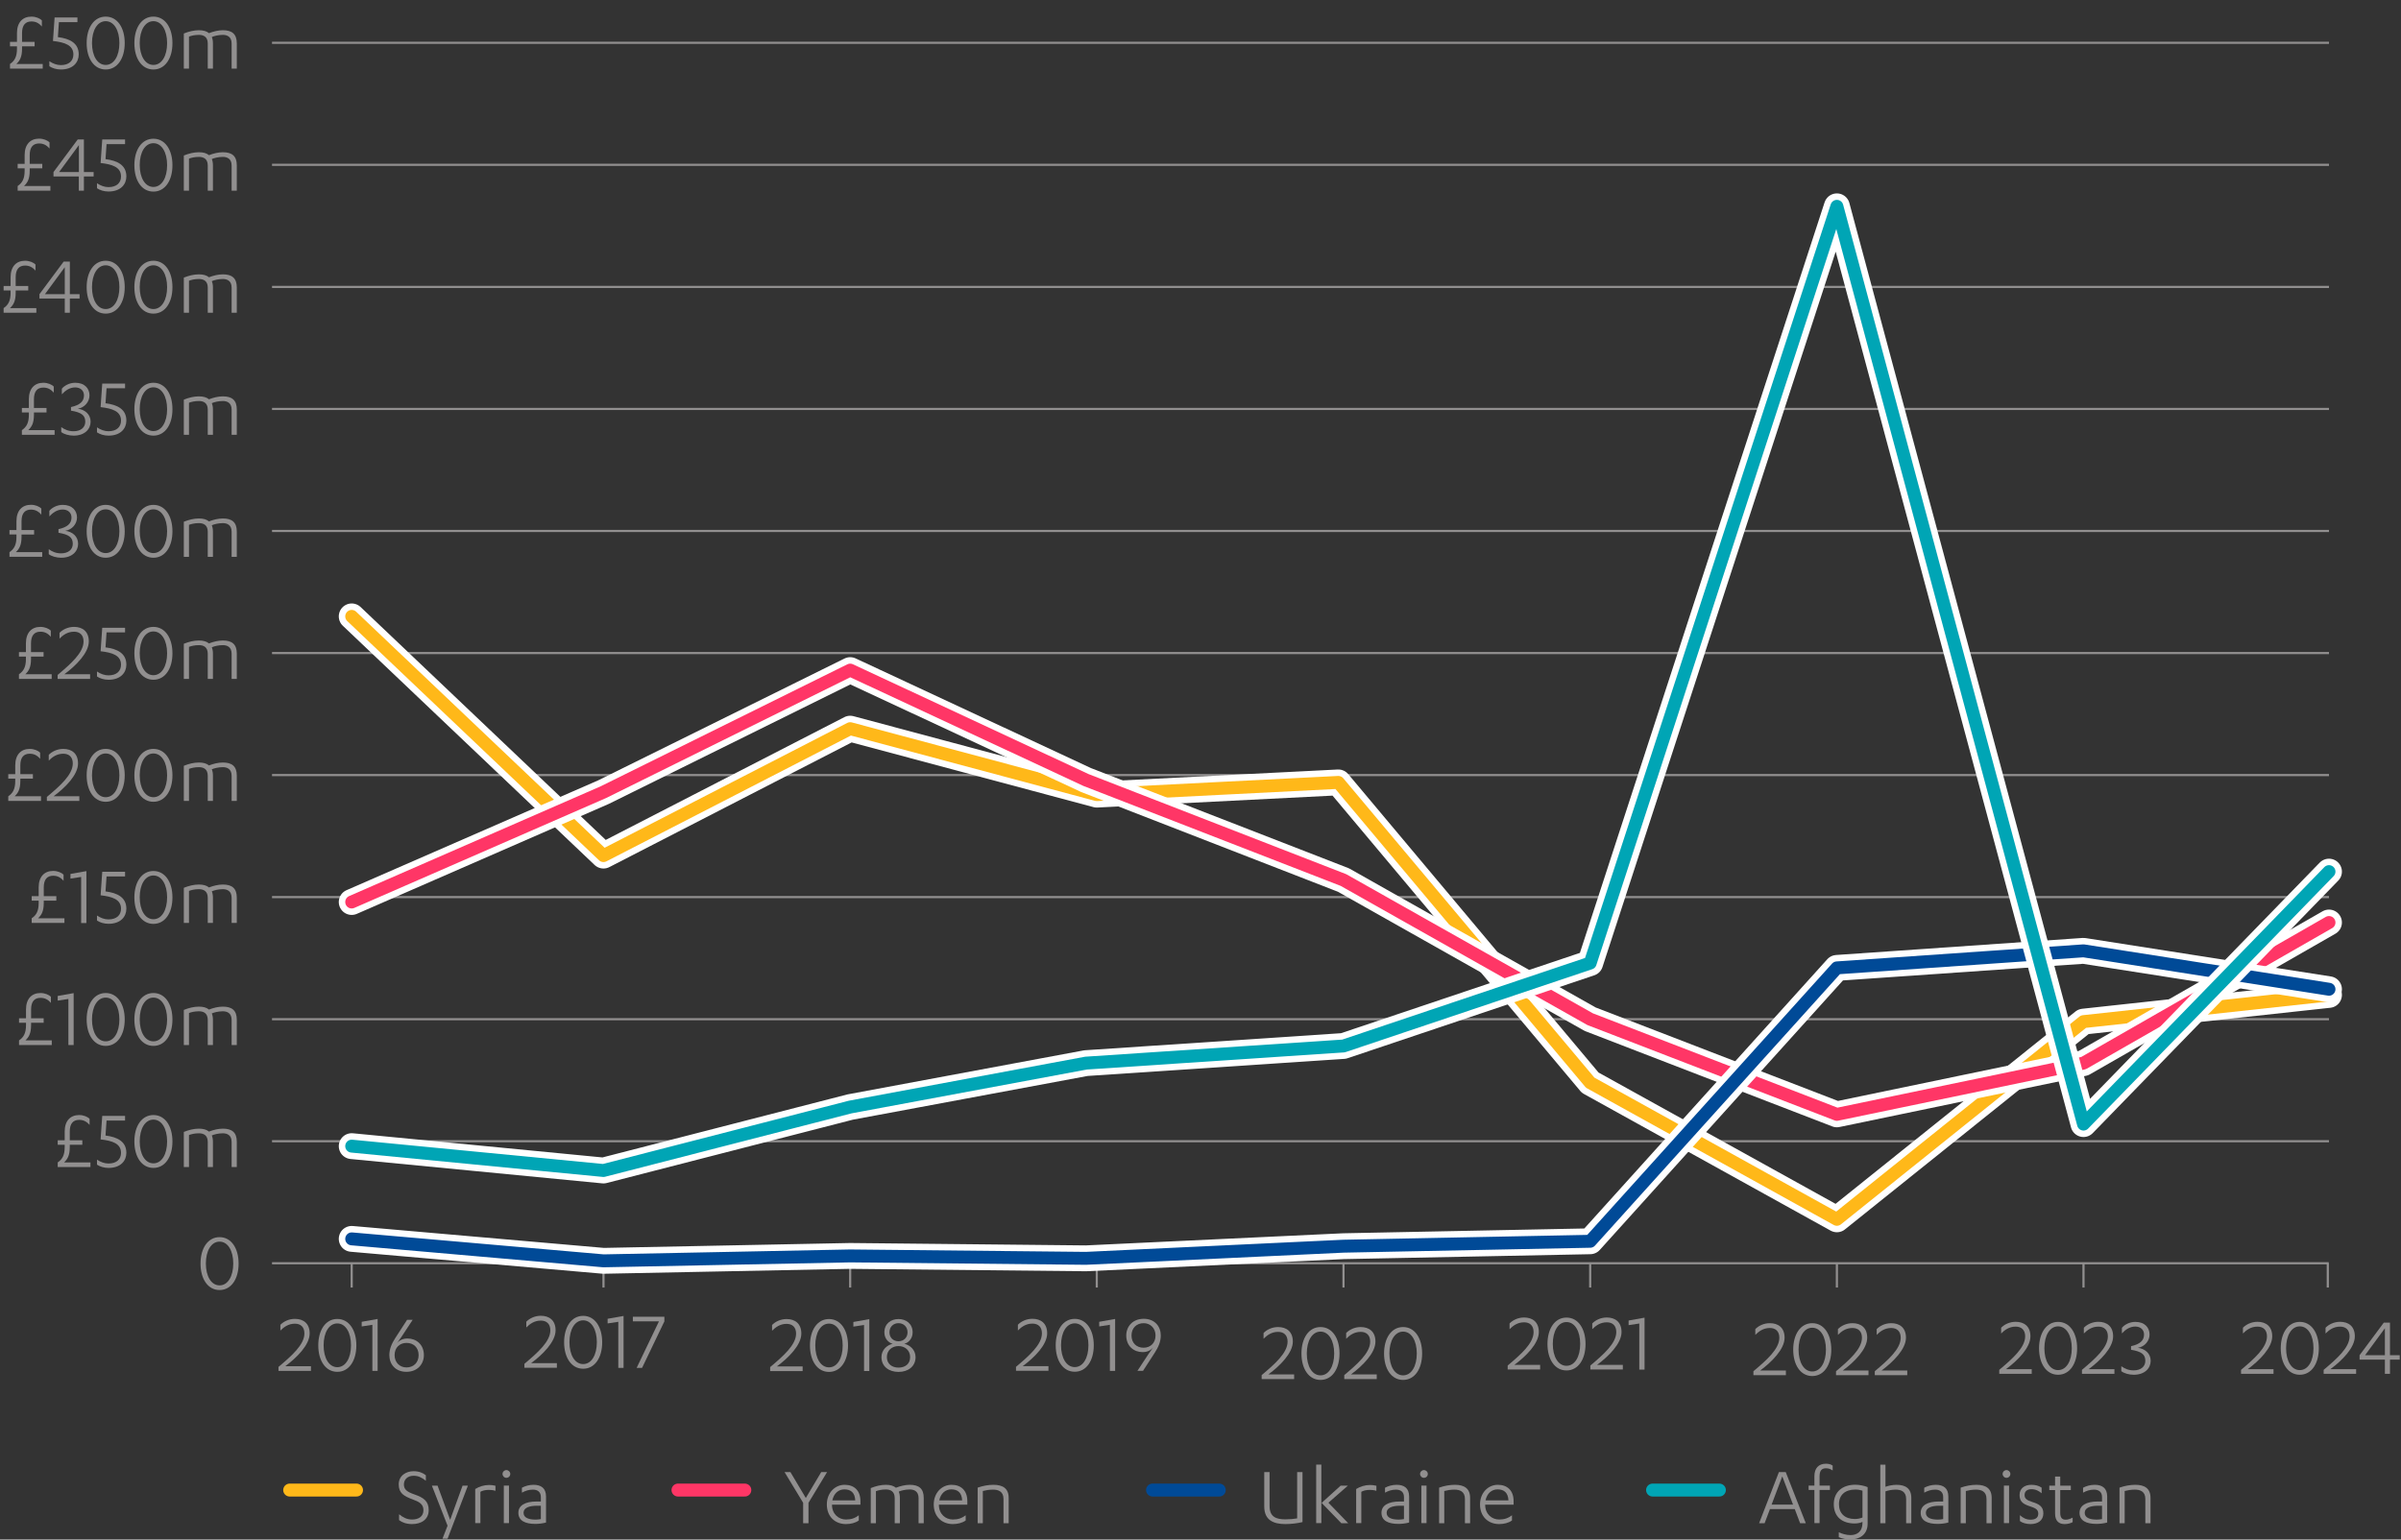 <?xml version="1.0" encoding="UTF-8"?> <svg xmlns="http://www.w3.org/2000/svg" id="Layer_1" data-name="Layer 1" viewBox="0 0 278.74 178.79"><rect x="0" y="0" width="278.74" height="178.79" fill="#333333" stroke="none"/><defs><style> .cls-1 { stroke: #00a5b5; } .cls-1, .cls-2, .cls-3, .cls-4, .cls-5, .cls-6 { fill: none; } .cls-1, .cls-2, .cls-3, .cls-5, .cls-6 { stroke-linecap: round; stroke-linejoin: round; } .cls-1, .cls-2, .cls-3, .cls-6 { stroke-width: 1.5px; } .cls-2 { stroke: #004a97; } .cls-3 { stroke: #ff3666; } .cls-7 { fill: #918f8f; } .cls-4 { stroke: #918f8f; stroke-miterlimit: 10; stroke-width: .25px; } .cls-5 { stroke: #fff; stroke-width: 3px; } .cls-6 { stroke: #ffb819; } </style></defs><path class="cls-7" d="M25.49,143.67c1.36,0,2.21,1.29,2.21,3.07s-.85,3.07-2.21,3.07-2.21-1.29-2.21-3.07.85-3.07,2.21-3.07ZM25.49,149.27c.96,0,1.59-1.05,1.59-2.54s-.63-2.54-1.59-2.54-1.59,1.05-1.59,2.54.63,2.54,1.59,2.54Z"></path><g><path class="cls-7" d="M6.7,132.94v-.52h.81v-1.02c0-1.24.66-1.91,1.68-1.91.51,0,.98.2,1.21.44v.71c-.36-.42-.74-.59-1.21-.59-.69,0-1.09.42-1.09,1.35v1.02h1.46v.52h-1.46v.28c0,.99-.28,1.41-.66,1.77h3.06v.54h-3.8v-.54c.55-.37.81-.86.81-1.78v-.27h-.81Z"></path><path class="cls-7" d="M12.25,131.87c1.36.17,2.42.68,2.42,2.01,0,.91-.65,1.75-2.07,1.75-.52,0-1-.15-1.34-.38v-.58c.42.28.87.45,1.33.45.96,0,1.46-.51,1.46-1.24,0-1.08-1.02-1.41-2.37-1.56l.19-2.73h2.65v.54h-2.15l-.12,1.74Z"></path><path class="cls-7" d="M17.81,129.49c1.36,0,2.21,1.29,2.21,3.07s-.85,3.07-2.21,3.07-2.21-1.29-2.21-3.07.85-3.07,2.21-3.07ZM17.81,135.1c.96,0,1.59-1.05,1.59-2.54s-.63-2.54-1.59-2.54-1.59,1.05-1.59,2.54.63,2.54,1.59,2.54Z"></path><path class="cls-7" d="M26.89,132.61c0-.81-.55-1-1.02-1-.52,0-1.02.13-1.28.25.08.19.13.43.13.72v2.95h-.6v-2.92c0-.81-.53-1-1.03-1s-.88.1-1.15.2v3.72h-.6v-4.08c.57-.23,1.17-.38,1.75-.38.51,0,.9.11,1.17.34.52-.2,1.08-.34,1.61-.34,1.05,0,1.62.43,1.62,1.52v2.94h-.6v-2.92Z"></path></g><g><path class="cls-7" d="M2.21,118.77v-.52h.81v-1.02c0-1.24.66-1.91,1.68-1.91.51,0,.98.2,1.21.44v.71c-.36-.42-.74-.59-1.21-.59-.69,0-1.09.42-1.09,1.35v1.02h1.46v.52h-1.46v.28c0,.99-.28,1.41-.66,1.77h3.06v.54h-3.8v-.54c.55-.37.81-.86.81-1.78v-.27h-.81Z"></path><path class="cls-7" d="M6.7,115.66l1.85-.33v6.03h-.61v-5.35l-1.24.19v-.54Z"></path><path class="cls-7" d="M12.27,115.32c1.36,0,2.21,1.29,2.21,3.07s-.85,3.07-2.21,3.07-2.21-1.29-2.21-3.07.85-3.07,2.21-3.07ZM12.27,120.93c.96,0,1.59-1.05,1.59-2.54s-.63-2.54-1.59-2.54-1.59,1.05-1.59,2.54.63,2.54,1.59,2.54Z"></path><path class="cls-7" d="M17.81,115.32c1.36,0,2.21,1.29,2.21,3.07s-.85,3.07-2.21,3.07-2.21-1.29-2.21-3.07.85-3.07,2.21-3.07ZM17.81,120.93c.96,0,1.59-1.05,1.59-2.54s-.63-2.54-1.59-2.54-1.59,1.05-1.59,2.54.63,2.54,1.59,2.54Z"></path><path class="cls-7" d="M26.89,118.44c0-.81-.55-1-1.02-1-.52,0-1.02.13-1.28.25.08.19.13.43.13.72v2.95h-.6v-2.92c0-.81-.53-1-1.03-1s-.88.1-1.15.2v3.72h-.6v-4.08c.57-.23,1.17-.38,1.75-.38.51,0,.9.11,1.17.34.52-.2,1.08-.34,1.61-.34,1.05,0,1.62.43,1.62,1.52v2.94h-.6v-2.92Z"></path></g><g><path class="cls-7" d="M3.68,104.59v-.52h.81v-1.02c0-1.24.66-1.91,1.68-1.91.51,0,.98.2,1.21.44v.71c-.36-.42-.74-.59-1.21-.59-.69,0-1.09.42-1.09,1.35v1.02h1.46v.52h-1.46v.28c0,.99-.28,1.41-.66,1.77h3.06v.54h-3.8v-.54c.55-.37.81-.86.81-1.78v-.27h-.81Z"></path><path class="cls-7" d="M8.18,101.49l1.85-.33v6.03h-.61v-5.35l-1.24.19v-.54Z"></path><path class="cls-7" d="M12.25,103.52c1.36.17,2.42.68,2.42,2.01,0,.91-.65,1.75-2.07,1.75-.52,0-1-.15-1.34-.38v-.58c.42.28.87.45,1.33.45.96,0,1.46-.51,1.46-1.24,0-1.08-1.02-1.41-2.37-1.56l.19-2.73h2.65v.54h-2.15l-.12,1.74Z"></path><path class="cls-7" d="M17.81,101.15c1.36,0,2.21,1.29,2.21,3.07s-.85,3.07-2.21,3.07-2.21-1.29-2.21-3.07.85-3.07,2.21-3.07ZM17.81,106.75c.96,0,1.59-1.05,1.59-2.54s-.63-2.54-1.59-2.54-1.59,1.05-1.59,2.54.63,2.54,1.59,2.54Z"></path><path class="cls-7" d="M26.89,104.26c0-.81-.55-1-1.02-1-.52,0-1.02.13-1.28.25.08.19.13.43.13.72v2.95h-.6v-2.92c0-.81-.53-1-1.03-1s-.88.1-1.15.2v3.72h-.6v-4.08c.57-.23,1.17-.38,1.75-.38.51,0,.9.11,1.17.34.52-.2,1.08-.34,1.61-.34,1.05,0,1.62.43,1.62,1.52v2.94h-.6v-2.92Z"></path></g><g><path class="cls-7" d="M.96,90.42v-.52h.81v-1.02c0-1.24.66-1.91,1.68-1.91.51,0,.98.2,1.21.44v.71c-.36-.42-.74-.59-1.21-.59-.69,0-1.09.42-1.09,1.35v1.02h1.46v.52h-1.46v.28c0,.99-.28,1.41-.66,1.77h3.06v.54H.96v-.54c.55-.37.81-.86.81-1.78v-.27h-.81Z"></path><path class="cls-7" d="M9.21,92.47v.54h-3.77v-.46c1.53-1.29,3.01-2.58,3.01-3.89,0-.77-.46-1.13-1.1-1.13-.77,0-1.29.4-1.69.8v-.67c.36-.37.96-.69,1.69-.69.97,0,1.71.52,1.71,1.69,0,1.32-1.47,2.8-2.84,3.81h2.99Z"></path><path class="cls-7" d="M12.27,86.97c1.36,0,2.21,1.29,2.21,3.07s-.85,3.07-2.21,3.07-2.21-1.29-2.21-3.07.85-3.07,2.21-3.07ZM12.27,92.58c.96,0,1.59-1.05,1.59-2.54s-.63-2.54-1.59-2.54-1.59,1.05-1.59,2.54.63,2.54,1.59,2.54Z"></path><path class="cls-7" d="M17.81,86.97c1.36,0,2.21,1.29,2.21,3.07s-.85,3.07-2.21,3.07-2.21-1.29-2.21-3.07.85-3.07,2.21-3.07ZM17.81,92.58c.96,0,1.59-1.05,1.59-2.54s-.63-2.54-1.59-2.54-1.59,1.05-1.59,2.54.63,2.54,1.59,2.54Z"></path><path class="cls-7" d="M26.89,90.09c0-.81-.55-1-1.02-1-.52,0-1.02.13-1.28.25.08.19.13.43.13.72v2.95h-.6v-2.92c0-.81-.53-1-1.03-1s-.88.1-1.15.2v3.72h-.6v-4.08c.57-.23,1.17-.38,1.75-.38.51,0,.9.11,1.17.34.52-.2,1.08-.34,1.61-.34,1.05,0,1.62.43,1.62,1.52v2.94h-.6v-2.92Z"></path></g><g><path class="cls-7" d="M2.2,76.25v-.52h.81v-1.02c0-1.24.66-1.91,1.68-1.91.51,0,.98.2,1.21.44v.71c-.36-.42-.74-.59-1.21-.59-.69,0-1.09.42-1.09,1.35v1.02h1.46v.52h-1.46v.28c0,.99-.28,1.41-.66,1.77h3.06v.54h-3.8v-.54c.55-.37.81-.86.81-1.78v-.27h-.81Z"></path><path class="cls-7" d="M10.46,78.3v.54h-3.77v-.46c1.53-1.29,3.01-2.58,3.01-3.89,0-.77-.46-1.13-1.1-1.13-.77,0-1.29.4-1.69.8v-.67c.36-.37.96-.69,1.69-.69.97,0,1.71.52,1.71,1.69,0,1.32-1.47,2.8-2.84,3.81h2.99Z"></path><path class="cls-7" d="M12.25,75.18c1.36.17,2.42.68,2.42,2.01,0,.91-.65,1.75-2.07,1.75-.52,0-1-.15-1.34-.38v-.58c.42.28.87.45,1.33.45.96,0,1.46-.51,1.46-1.24,0-1.08-1.02-1.41-2.37-1.56l.19-2.73h2.65v.54h-2.15l-.12,1.74Z"></path><path class="cls-7" d="M17.81,72.8c1.36,0,2.21,1.29,2.21,3.07s-.85,3.07-2.21,3.07-2.21-1.29-2.21-3.07.85-3.07,2.21-3.07ZM17.81,78.41c.96,0,1.59-1.05,1.59-2.54s-.63-2.54-1.59-2.54-1.59,1.05-1.59,2.54.63,2.54,1.59,2.54Z"></path><path class="cls-7" d="M26.89,75.92c0-.81-.55-1-1.02-1-.52,0-1.02.13-1.28.25.08.19.13.43.13.72v2.95h-.6v-2.92c0-.81-.53-1-1.03-1s-.88.1-1.15.2v3.72h-.6v-4.08c.57-.23,1.17-.38,1.75-.38.51,0,.9.11,1.17.34.52-.2,1.08-.34,1.61-.34,1.05,0,1.62.43,1.62,1.52v2.94h-.6v-2.92Z"></path></g><g><path class="cls-7" d="M1.1,62.07v-.52h.81v-1.02c0-1.24.66-1.91,1.68-1.91.51,0,.98.2,1.21.44v.71c-.36-.42-.74-.59-1.21-.59-.69,0-1.09.42-1.09,1.35v1.02h1.46v.52h-1.46v.28c0,.99-.28,1.41-.66,1.77h3.06v.54H1.1v-.54c.55-.37.81-.86.81-1.78v-.27h-.81Z"></path><path class="cls-7" d="M5.73,59.32c.28-.35.88-.69,1.55-.69,1.12,0,1.66.68,1.66,1.47,0,.73-.57,1.43-1.36,1.54.82.1,1.49.65,1.49,1.51s-.68,1.62-1.97,1.62c-.54,0-1.15-.17-1.44-.42v-.57c.42.29.83.48,1.44.48.81,0,1.35-.43,1.35-1.11,0-.75-.46-1.08-1.66-1.28v-.42c1.02-.22,1.51-.65,1.51-1.35,0-.59-.45-.93-1.02-.93-.67,0-1.18.4-1.55.8v-.65Z"></path><path class="cls-7" d="M12.27,58.63c1.36,0,2.21,1.29,2.21,3.07s-.85,3.07-2.21,3.07-2.21-1.29-2.21-3.07.85-3.07,2.21-3.07ZM12.27,64.23c.96,0,1.59-1.05,1.59-2.54s-.63-2.54-1.59-2.54-1.59,1.05-1.59,2.54.63,2.54,1.59,2.54Z"></path><path class="cls-7" d="M17.81,58.63c1.36,0,2.21,1.29,2.21,3.07s-.85,3.07-2.21,3.07-2.21-1.29-2.21-3.07.85-3.07,2.21-3.07ZM17.81,64.23c.96,0,1.59-1.05,1.59-2.54s-.63-2.54-1.59-2.54-1.59,1.05-1.59,2.54.63,2.54,1.59,2.54Z"></path><path class="cls-7" d="M26.89,61.75c0-.81-.55-1-1.02-1-.52,0-1.02.13-1.28.25.08.19.13.43.13.72v2.95h-.6v-2.92c0-.81-.53-1-1.03-1s-.88.1-1.15.2v3.72h-.6v-4.08c.57-.23,1.17-.38,1.75-.38.51,0,.9.11,1.17.34.52-.2,1.08-.34,1.61-.34,1.05,0,1.62.43,1.62,1.52v2.94h-.6v-2.92Z"></path></g><g><path class="cls-7" d="M2.54,47.9v-.52h.81v-1.02c0-1.24.66-1.91,1.68-1.91.51,0,.98.2,1.21.44v.71c-.36-.42-.74-.59-1.21-.59-.69,0-1.09.42-1.09,1.35v1.02h1.46v.52h-1.46v.28c0,.99-.28,1.41-.66,1.77h3.06v.54h-3.8v-.54c.55-.37.81-.86.81-1.78v-.27h-.81Z"></path><path class="cls-7" d="M7.18,45.14c.28-.35.88-.69,1.55-.69,1.12,0,1.66.68,1.66,1.47,0,.73-.57,1.43-1.36,1.54.82.1,1.49.65,1.49,1.51s-.68,1.62-1.97,1.62c-.54,0-1.15-.17-1.44-.42v-.57c.42.29.83.48,1.44.48.81,0,1.35-.43,1.35-1.11,0-.75-.46-1.08-1.66-1.28v-.42c1.02-.22,1.51-.65,1.51-1.35,0-.59-.45-.93-1.02-.93-.67,0-1.18.4-1.55.8v-.65Z"></path><path class="cls-7" d="M12.25,46.83c1.36.17,2.42.68,2.42,2.01,0,.91-.65,1.75-2.07,1.75-.52,0-1-.15-1.34-.38v-.58c.42.28.87.45,1.33.45.96,0,1.46-.51,1.46-1.24,0-1.08-1.02-1.41-2.37-1.56l.19-2.73h2.65v.54h-2.15l-.12,1.74Z"></path><path class="cls-7" d="M17.81,44.45c1.36,0,2.21,1.29,2.21,3.07s-.85,3.07-2.21,3.07-2.21-1.29-2.21-3.07.85-3.07,2.21-3.07ZM17.81,50.06c.96,0,1.59-1.05,1.59-2.54s-.63-2.54-1.59-2.54-1.59,1.05-1.59,2.54.63,2.54,1.59,2.54Z"></path><path class="cls-7" d="M26.89,47.57c0-.81-.55-1-1.02-1-.52,0-1.02.13-1.28.25.08.19.13.43.13.72v2.95h-.6v-2.92c0-.81-.53-1-1.03-1s-.88.1-1.15.2v3.72h-.6v-4.08c.57-.23,1.17-.38,1.75-.38.51,0,.9.11,1.17.34.52-.2,1.08-.34,1.61-.34,1.05,0,1.62.43,1.62,1.52v2.94h-.6v-2.92Z"></path></g><g><path class="cls-7" d="M.42,33.73v-.52h.81v-1.02c0-1.24.66-1.91,1.68-1.91.51,0,.98.2,1.21.44v.71c-.36-.42-.74-.59-1.21-.59-.69,0-1.09.42-1.09,1.35v1.02h1.46v.52h-1.46v.28c0,.99-.28,1.41-.66,1.77h3.06v.54H.42v-.54c.55-.37.81-.86.81-1.78v-.27H.42Z"></path><path class="cls-7" d="M8.11,34.16h1.13v.51h-1.13v1.65h-.59v-1.65h-2.94v-.51l2.81-3.78h.72v3.78ZM5.22,34.16h2.3v-3.13l-2.3,3.13Z"></path><path class="cls-7" d="M12.27,30.28c1.36,0,2.21,1.29,2.21,3.07s-.85,3.07-2.21,3.07-2.21-1.29-2.21-3.07.85-3.07,2.21-3.07ZM12.27,35.89c.96,0,1.59-1.05,1.59-2.54s-.63-2.54-1.59-2.54-1.59,1.05-1.59,2.54.63,2.54,1.59,2.54Z"></path><path class="cls-7" d="M17.81,30.28c1.36,0,2.21,1.29,2.21,3.07s-.85,3.07-2.21,3.07-2.21-1.29-2.21-3.07.85-3.07,2.21-3.07ZM17.81,35.89c.96,0,1.59-1.05,1.59-2.54s-.63-2.54-1.59-2.54-1.59,1.05-1.59,2.54.63,2.54,1.59,2.54Z"></path><path class="cls-7" d="M26.89,33.4c0-.81-.55-1-1.02-1-.52,0-1.02.13-1.28.25.08.19.13.43.13.72v2.95h-.6v-2.92c0-.81-.53-1-1.03-1s-.88.1-1.15.2v3.72h-.6v-4.08c.57-.23,1.17-.38,1.75-.38.51,0,.9.11,1.17.34.52-.2,1.08-.34,1.61-.34,1.05,0,1.62.43,1.62,1.52v2.94h-.6v-2.92Z"></path></g><g><path class="cls-7" d="M2.05,19.55v-.52h.81v-1.02c0-1.24.66-1.91,1.68-1.91.51,0,.98.2,1.21.44v.71c-.36-.42-.74-.59-1.21-.59-.69,0-1.09.42-1.09,1.35v1.02h1.46v.52h-1.46v.28c0,.99-.28,1.41-.66,1.77h3.06v.54h-3.8v-.54c.55-.37.81-.86.81-1.78v-.27h-.81Z"></path><path class="cls-7" d="M9.74,19.98h1.13v.51h-1.13v1.65h-.59v-1.65h-2.94v-.51l2.81-3.78h.72v3.78ZM6.86,19.98h2.3v-3.13l-2.3,3.13Z"></path><path class="cls-7" d="M12.25,18.48c1.36.17,2.42.68,2.42,2.01,0,.91-.65,1.75-2.07,1.75-.52,0-1-.15-1.34-.38v-.58c.42.28.87.45,1.33.45.96,0,1.46-.51,1.46-1.24,0-1.08-1.02-1.41-2.37-1.56l.19-2.73h2.65v.54h-2.15l-.12,1.74Z"></path><path class="cls-7" d="M17.81,16.11c1.36,0,2.21,1.29,2.21,3.07s-.85,3.07-2.21,3.07-2.21-1.29-2.21-3.07.85-3.07,2.21-3.07ZM17.81,21.71c.96,0,1.59-1.05,1.59-2.54s-.63-2.54-1.59-2.54-1.59,1.05-1.59,2.54.63,2.54,1.59,2.54Z"></path><path class="cls-7" d="M26.89,19.22c0-.81-.55-1-1.02-1-.52,0-1.02.13-1.28.25.08.19.13.43.13.72v2.95h-.6v-2.92c0-.81-.53-1-1.03-1s-.88.1-1.15.2v3.72h-.6v-4.08c.57-.23,1.17-.38,1.75-.38.51,0,.9.11,1.17.34.52-.2,1.08-.34,1.61-.34,1.05,0,1.62.43,1.62,1.52v2.94h-.6v-2.92Z"></path></g><g><path class="cls-7" d="M1.16,5.38v-.52h.81v-1.02c0-1.24.66-1.91,1.68-1.91.51,0,.98.2,1.21.44v.71c-.36-.42-.74-.59-1.21-.59-.69,0-1.09.42-1.09,1.35v1.02h1.46v.52h-1.46v.28c0,.99-.28,1.41-.66,1.77h3.06v.54H1.16v-.54c.55-.37.81-.86.81-1.78v-.27h-.81Z"></path><path class="cls-7" d="M6.72,4.31c1.36.17,2.42.68,2.42,2.01,0,.91-.65,1.75-2.07,1.75-.52,0-1-.15-1.34-.38v-.58c.42.28.87.45,1.33.45.96,0,1.46-.51,1.46-1.24,0-1.08-1.02-1.41-2.37-1.56l.19-2.73h2.65v.54h-2.15l-.12,1.74Z"></path><path class="cls-7" d="M12.27,1.93c1.36,0,2.21,1.29,2.21,3.07s-.85,3.07-2.21,3.07-2.21-1.29-2.21-3.07.85-3.07,2.21-3.07ZM12.27,7.54c.96,0,1.59-1.05,1.59-2.54s-.63-2.54-1.59-2.54-1.59,1.05-1.59,2.54.63,2.54,1.59,2.54Z"></path><path class="cls-7" d="M17.81,1.93c1.36,0,2.21,1.29,2.21,3.07s-.85,3.07-2.21,3.07-2.21-1.29-2.21-3.07.85-3.07,2.21-3.07ZM17.81,7.54c.96,0,1.59-1.05,1.59-2.54s-.63-2.54-1.59-2.54-1.59,1.05-1.59,2.54.63,2.54,1.59,2.54Z"></path><path class="cls-7" d="M26.89,5.05c0-.81-.55-1-1.02-1-.52,0-1.02.13-1.28.25.08.19.13.43.13.72v2.95h-.6v-2.92c0-.81-.53-1-1.03-1s-.88.1-1.15.2v3.72h-.6V3.89c.57-.23,1.17-.38,1.75-.38.51,0,.9.11,1.17.34.52-.2,1.08-.34,1.61-.34,1.05,0,1.62.43,1.62,1.52v2.94h-.6v-2.92Z"></path></g><g><path class="cls-7" d="M46.33,175.85c.48.38.91.61,1.51.61.71,0,1.32-.31,1.32-1.09,0-.71-.53-.98-1.24-1.24-1.06-.39-1.63-.74-1.63-1.75s.84-1.53,1.73-1.53c.58,0,1.06.18,1.42.47v.64c-.48-.38-.88-.58-1.42-.58-.67,0-1.13.4-1.13,1.01,0,.57.34.85,1.2,1.15,1.1.38,1.68.79,1.68,1.83,0,1.09-.86,1.62-1.93,1.62-.64,0-1.15-.18-1.51-.46v-.68Z"></path><path class="cls-7" d="M52.26,176.5l1.44-3.97h.62l-2.36,6.16h-.59l.59-1.51-1.82-4.65h.66l1.46,3.97Z"></path><path class="cls-7" d="M55.77,176.88h-.6v-3.96c.46-.29,1.02-.47,1.62-.47.24,0,.48.03.73.09v.59c-.26-.09-.57-.11-.77-.11-.43,0-.75.09-.98.22v3.64Z"></path><path class="cls-7" d="M58.34,171.17c0-.25.21-.45.45-.45s.45.2.45.45-.2.45-.45.45-.45-.21-.45-.45ZM59.09,176.88h-.6v-4.36h.6v4.36Z"></path><path class="cls-7" d="M62.79,173.84c0-.56-.36-.85-.92-.85-.5,0-.88.14-1.28.35v-.57c.37-.2.84-.34,1.35-.34.88,0,1.45.39,1.45,1.37v3.01c-.4.11-.87.16-1.24.16-1.18,0-1.97-.37-1.97-1.29,0-.86.79-1.31,2.12-1.31h.49v-.53ZM62.79,174.86h-.45c-.9,0-1.56.24-1.56.82s.6.79,1.4.79c.18,0,.4-.02.61-.06v-1.55Z"></path></g><line class="cls-6" x1="41.39" y1="173.04" x2="33.63" y2="173.04"></line><g><path class="cls-7" d="M95.34,170.95h.68l-2.16,3.57v2.37h-.62v-2.37l-2.16-3.57h.68l1.79,3.01,1.79-3.01Z"></path><path class="cls-7" d="M96.59,174.74v.02c0,1.07.77,1.7,1.62,1.7.62,0,1.05-.16,1.49-.49v.6c-.39.29-.95.42-1.49.42-1.26,0-2.22-.86-2.22-2.28,0-1.31.9-2.28,2.07-2.28,1.1,0,1.83.66,1.83,1.9v.41h-3.3ZM99.29,174.24c-.04-.91-.53-1.28-1.26-1.28-.68,0-1.23.46-1.4,1.28h2.66Z"></path><path class="cls-7" d="M106.64,173.97c0-.81-.55-1-1.02-1-.52,0-1.02.13-1.28.25.08.19.13.43.13.72v2.95h-.6v-2.92c0-.81-.53-1-1.03-1s-.88.1-1.15.2v3.72h-.6v-4.08c.57-.23,1.17-.38,1.75-.38.51,0,.9.11,1.17.34.52-.2,1.08-.34,1.61-.34,1.05,0,1.62.43,1.62,1.52v2.94h-.6v-2.92Z"></path><path class="cls-7" d="M109,174.74v.02c0,1.07.77,1.7,1.62,1.7.62,0,1.05-.16,1.49-.49v.6c-.39.29-.95.42-1.49.42-1.26,0-2.22-.86-2.22-2.28,0-1.31.9-2.28,2.07-2.28,1.1,0,1.83.66,1.83,1.9v.41h-3.3ZM111.7,174.24c-.04-.91-.53-1.28-1.26-1.28-.68,0-1.23.46-1.4,1.28h2.66Z"></path><path class="cls-7" d="M113.5,172.76c.58-.21,1.24-.33,1.83-.33,1.1,0,1.77.43,1.77,1.52v2.94h-.6v-2.82c0-.89-.63-1.08-1.22-1.08-.46,0-.87.08-1.18.16v3.74h-.6v-4.13Z"></path></g><line class="cls-3" x1="86.47" y1="173.04" x2="78.71" y2="173.04"></line><g><path class="cls-7" d="M146.77,170.95h.62v3.95c0,1.27.78,1.54,1.83,1.54.51,0,.96-.04,1.37-.11v-5.38h.62v5.81c-.59.14-1.32.23-1.99.23-1.33,0-2.45-.42-2.45-2.04v-4Z"></path><path class="cls-7" d="M153.4,176.88h-.6v-6.8h.6v6.8ZM153.43,174.53l2.21-2h.84l-2.26,1.98,2.3,2.38h-.8l-2.29-2.36Z"></path><path class="cls-7" d="M158.04,176.88h-.6v-3.96c.46-.29,1.02-.47,1.62-.47.24,0,.48.03.73.09v.59c-.26-.09-.57-.11-.77-.11-.43,0-.75.09-.98.22v3.64Z"></path><path class="cls-7" d="M162.99,173.84c0-.56-.36-.85-.92-.85-.5,0-.88.14-1.28.35v-.57c.37-.2.84-.34,1.35-.34.88,0,1.45.39,1.45,1.37v3.01c-.4.11-.87.16-1.24.16-1.18,0-1.97-.37-1.97-1.29,0-.86.79-1.31,2.12-1.31h.49v-.53ZM162.99,174.86h-.45c-.9,0-1.56.24-1.56.82s.6.79,1.4.79c.18,0,.4-.02.61-.06v-1.55Z"></path><path class="cls-7" d="M164.86,171.17c0-.25.21-.45.45-.45s.45.2.45.45-.2.45-.45.45-.45-.21-.45-.45ZM165.61,176.88h-.6v-4.36h.6v4.36Z"></path><path class="cls-7" d="M167.07,172.76c.58-.21,1.24-.33,1.83-.33,1.1,0,1.77.43,1.77,1.52v2.94h-.6v-2.82c0-.89-.63-1.08-1.22-1.08-.46,0-.87.08-1.18.16v3.74h-.6v-4.13Z"></path><path class="cls-7" d="M172.42,174.74v.02c0,1.07.77,1.7,1.62,1.7.62,0,1.05-.16,1.49-.49v.6c-.39.29-.95.42-1.49.42-1.26,0-2.22-.86-2.22-2.28,0-1.31.9-2.28,2.07-2.28,1.1,0,1.83.66,1.83,1.9v.41h-3.3ZM175.12,174.24c-.04-.91-.53-1.28-1.26-1.28-.68,0-1.23.46-1.4,1.28h2.66Z"></path></g><line class="cls-2" x1="141.55" y1="173.04" x2="133.8" y2="173.04"></line><g><path class="cls-7" d="M205.48,175.25l-.62,1.64h-.64l2.3-5.94h.79l2.33,5.94h-.66l-.62-1.64h-2.88ZM206.91,171.45l-1.24,3.28h2.49l-1.25-3.28Z"></path><path class="cls-7" d="M211.24,176.88h-.6v-3.85h-.67v-.51h.67v-1.09c0-.91.47-1.45,1.34-1.45.33,0,.57.07.78.22v.57c-.21-.15-.45-.26-.77-.26-.46,0-.75.22-.75.93v1.08h1.2v.51h-1.2v3.85Z"></path><path class="cls-7" d="M216.22,176.73c-.15.1-.55.19-.9.19-1.43,0-2.43-.75-2.43-2.24,0-1.41.98-2.26,2.51-2.26.45,0,1.05.12,1.42.28v4.23c0,1.33-1,1.85-2,1.85-.53,0-1.03-.12-1.35-.27v-.57c.38.18.88.33,1.35.33.72,0,1.4-.35,1.4-1.45v-.09ZM216.22,173.11c-.24-.08-.51-.13-.82-.13-1.21,0-1.91.64-1.91,1.71s.7,1.71,1.83,1.71c.36,0,.6-.06.9-.17v-3.12Z"></path><path class="cls-7" d="M218.29,170.09h.6v2.57c.33-.12.82-.23,1.28-.23,1.05,0,1.72.43,1.72,1.52v2.94h-.6v-2.82c0-.89-.63-1.08-1.22-1.08-.46,0-.88.1-1.18.2v3.7h-.6v-6.8Z"></path><path class="cls-7" d="M225.59,173.84c0-.56-.36-.85-.92-.85-.5,0-.88.14-1.28.35v-.57c.37-.2.84-.34,1.35-.34.88,0,1.45.39,1.45,1.37v3.01c-.4.11-.87.16-1.24.16-1.18,0-1.97-.37-1.97-1.29,0-.86.79-1.31,2.12-1.31h.49v-.53ZM225.59,174.86h-.45c-.9,0-1.56.24-1.56.82s.6.79,1.4.79c.18,0,.4-.02.61-.06v-1.55Z"></path><path class="cls-7" d="M227.62,172.76c.58-.21,1.24-.33,1.83-.33,1.1,0,1.77.43,1.77,1.52v2.94h-.6v-2.82c0-.89-.63-1.08-1.22-1.08-.46,0-.87.08-1.18.16v3.74h-.6v-4.13Z"></path><path class="cls-7" d="M232.49,171.17c0-.25.21-.45.45-.45s.45.2.45.45-.2.45-.45.45-.45-.21-.45-.45ZM233.24,176.88h-.6v-4.36h.6v4.36Z"></path><path class="cls-7" d="M234.5,175.96c.37.33.75.52,1.23.52.55,0,.9-.21.9-.7,0-.52-.38-.66-1.07-.89-.77-.26-1.1-.58-1.1-1.28,0-.77.58-1.18,1.37-1.18.43,0,.85.09,1.19.33v.65c-.34-.28-.69-.47-1.19-.47s-.79.26-.79.67.24.61.91.82c.76.23,1.27.52,1.27,1.31,0,.86-.67,1.25-1.49,1.25-.49,0-.96-.14-1.23-.35v-.68Z"></path><path class="cls-7" d="M237.91,172.53h.67v-1.06h.6v1.06h1.23v.51h-1.23v2.66c0,.56.22.78.63.78.28,0,.51-.09.81-.24v.53c-.26.13-.56.22-.94.22-.63,0-1.1-.33-1.1-1.23v-2.72h-.67v-.51Z"></path><path class="cls-7" d="M244.03,173.84c0-.56-.36-.85-.92-.85-.5,0-.88.14-1.28.35v-.57c.37-.2.84-.34,1.35-.34.88,0,1.45.39,1.45,1.37v3.01c-.4.11-.87.16-1.24.16-1.18,0-1.97-.37-1.97-1.29,0-.86.79-1.31,2.12-1.31h.49v-.53ZM244.03,174.86h-.45c-.9,0-1.56.24-1.56.82s.6.79,1.4.79c.18,0,.4-.02.61-.06v-1.55Z"></path><path class="cls-7" d="M246.06,172.76c.58-.21,1.24-.33,1.83-.33,1.1,0,1.77.43,1.77,1.52v2.94h-.6v-2.82c0-.89-.63-1.08-1.22-1.08-.46,0-.87.08-1.18.16v3.74h-.6v-4.13Z"></path></g><line class="cls-1" x1="199.61" y1="173.04" x2="191.85" y2="173.04"></line><line class="cls-4" x1="31.58" y1="146.7" x2="270.35" y2="146.7"></line><line class="cls-4" x1="31.58" y1="132.53" x2="270.38" y2="132.53"></line><line class="cls-4" x1="31.58" y1="118.36" x2="270.38" y2="118.36"></line><line class="cls-4" x1="31.58" y1="104.18" x2="270.38" y2="104.18"></line><line class="cls-4" x1="31.58" y1="90.01" x2="270.38" y2="90.01"></line><line class="cls-4" x1="31.58" y1="75.84" x2="270.38" y2="75.84"></line><line class="cls-4" x1="31.58" y1="61.66" x2="270.38" y2="61.66"></line><line class="cls-4" x1="31.58" y1="47.49" x2="270.38" y2="47.49"></line><line class="cls-4" x1="31.58" y1="33.32" x2="270.38" y2="33.32"></line><line class="cls-4" x1="31.58" y1="19.14" x2="270.38" y2="19.14"></line><line class="cls-4" x1="31.58" y1="4.97" x2="270.38" y2="4.97"></line><g><path class="cls-7" d="M235.87,159v.54h-3.77v-.46c1.53-1.29,3.01-2.58,3.01-3.89,0-.77-.46-1.13-1.1-1.13-.77,0-1.29.4-1.69.8v-.67c.36-.37.96-.69,1.69-.69.97,0,1.71.52,1.71,1.69,0,1.32-1.47,2.8-2.84,3.81h2.99Z"></path><path class="cls-7" d="M238.93,153.51c1.36,0,2.21,1.29,2.21,3.07s-.85,3.07-2.21,3.07-2.21-1.29-2.21-3.07.85-3.07,2.21-3.07ZM238.93,159.11c.96,0,1.59-1.05,1.59-2.54s-.63-2.54-1.59-2.54-1.59,1.05-1.59,2.54.63,2.54,1.59,2.54Z"></path><path class="cls-7" d="M245.47,159v.54h-3.77v-.46c1.53-1.29,3.01-2.58,3.01-3.89,0-.77-.46-1.13-1.1-1.13-.77,0-1.29.4-1.69.8v-.67c.36-.37.96-.69,1.69-.69.97,0,1.71.52,1.71,1.69,0,1.32-1.47,2.8-2.84,3.81h2.99Z"></path><path class="cls-7" d="M246.34,154.2c.28-.35.88-.69,1.55-.69,1.12,0,1.66.68,1.66,1.47,0,.73-.57,1.43-1.36,1.54.82.1,1.49.65,1.49,1.51s-.68,1.62-1.97,1.62c-.54,0-1.15-.17-1.44-.42v-.57c.42.29.83.48,1.44.48.81,0,1.35-.43,1.35-1.11,0-.75-.46-1.08-1.66-1.28v-.42c1.02-.22,1.51-.65,1.51-1.35,0-.59-.45-.93-1.02-.93-.67,0-1.18.4-1.55.8v-.65Z"></path></g><line class="cls-4" x1="241.88" y1="149.52" x2="241.88" y2="146.7"></line><line class="cls-4" x1="270.24" y1="149.52" x2="270.24" y2="146.7"></line><g><path class="cls-7" d="M207.33,159.16v.54h-3.77v-.46c1.53-1.29,3.01-2.58,3.01-3.89,0-.77-.46-1.13-1.1-1.13-.77,0-1.29.4-1.69.8v-.67c.36-.37.96-.69,1.69-.69.97,0,1.71.52,1.71,1.69,0,1.32-1.47,2.8-2.84,3.81h2.99Z"></path><path class="cls-7" d="M210.39,153.66c1.36,0,2.21,1.29,2.21,3.07s-.85,3.07-2.21,3.07-2.21-1.29-2.21-3.07.85-3.07,2.21-3.07ZM210.39,159.27c.96,0,1.59-1.05,1.59-2.54s-.63-2.54-1.59-2.54-1.59,1.05-1.59,2.54.63,2.54,1.59,2.54Z"></path><path class="cls-7" d="M216.92,159.16v.54h-3.77v-.46c1.53-1.29,3.01-2.58,3.01-3.89,0-.77-.46-1.13-1.1-1.13-.77,0-1.29.4-1.69.8v-.67c.36-.37.96-.69,1.69-.69.97,0,1.71.52,1.71,1.69,0,1.32-1.47,2.8-2.84,3.81h2.99Z"></path><path class="cls-7" d="M221.42,159.16v.54h-3.77v-.46c1.53-1.29,3.01-2.58,3.01-3.89,0-.77-.46-1.13-1.1-1.13-.77,0-1.29.4-1.69.8v-.67c.36-.37.96-.69,1.69-.69.97,0,1.71.52,1.71,1.69,0,1.32-1.47,2.8-2.84,3.81h2.99Z"></path></g><g><path class="cls-7" d="M263.94,159v.54h-3.77v-.46c1.53-1.29,3.01-2.58,3.01-3.89,0-.77-.46-1.13-1.1-1.13-.77,0-1.29.4-1.69.8v-.67c.36-.37.96-.69,1.69-.69.97,0,1.71.52,1.71,1.69,0,1.32-1.47,2.8-2.84,3.81h2.99Z"></path><path class="cls-7" d="M266.99,153.51c1.36,0,2.21,1.29,2.21,3.07s-.85,3.07-2.21,3.07-2.21-1.29-2.21-3.07.85-3.07,2.21-3.07ZM266.99,159.11c.96,0,1.59-1.05,1.59-2.54s-.63-2.54-1.59-2.54-1.59,1.05-1.59,2.54.63,2.54,1.59,2.54Z"></path><path class="cls-7" d="M273.53,159v.54h-3.77v-.46c1.53-1.29,3.01-2.58,3.01-3.89,0-.77-.46-1.13-1.1-1.13-.77,0-1.29.4-1.69.8v-.67c.36-.37.96-.69,1.69-.69.97,0,1.71.52,1.71,1.69,0,1.32-1.47,2.8-2.84,3.81h2.99Z"></path><path class="cls-7" d="M277.46,157.38h1.13v.51h-1.13v1.65h-.59v-1.65h-2.94v-.51l2.81-3.78h.72v3.78ZM274.57,157.38h2.3v-3.13l-2.3,3.13Z"></path></g><line class="cls-4" x1="213.25" y1="149.52" x2="213.25" y2="146.7"></line><g><path class="cls-7" d="M178.8,158.5v.54h-3.77v-.46c1.53-1.29,3.01-2.58,3.01-3.89,0-.77-.46-1.13-1.1-1.13-.77,0-1.29.4-1.69.8v-.67c.36-.37.96-.69,1.69-.69.97,0,1.71.52,1.71,1.69,0,1.32-1.47,2.8-2.84,3.81h2.99Z"></path><path class="cls-7" d="M181.86,153.01c1.36,0,2.21,1.29,2.21,3.07s-.85,3.07-2.21,3.07-2.21-1.29-2.21-3.07.85-3.07,2.21-3.07ZM181.86,158.61c.96,0,1.59-1.05,1.59-2.54s-.63-2.54-1.59-2.54-1.59,1.05-1.59,2.54.63,2.54,1.59,2.54Z"></path><path class="cls-7" d="M188.4,158.5v.54h-3.77v-.46c1.53-1.29,3.01-2.58,3.01-3.89,0-.77-.46-1.13-1.1-1.13-.77,0-1.29.4-1.69.8v-.67c.36-.37.96-.69,1.69-.69.97,0,1.71.52,1.71,1.69,0,1.32-1.47,2.8-2.84,3.81h2.99Z"></path><path class="cls-7" d="M189.07,153.35l1.85-.33v6.03h-.61v-5.35l-1.24.19v-.54Z"></path></g><line class="cls-4" x1="184.61" y1="149.52" x2="184.61" y2="146.7"></line><g><path class="cls-7" d="M150.24,159.61v.54h-3.77v-.46c1.53-1.29,3.01-2.58,3.01-3.89,0-.77-.46-1.13-1.1-1.13-.77,0-1.29.4-1.69.8v-.67c.36-.37.96-.69,1.69-.69.97,0,1.71.52,1.71,1.69,0,1.32-1.47,2.8-2.84,3.81h2.99Z"></path><path class="cls-7" d="M153.3,154.11c1.36,0,2.21,1.29,2.21,3.07s-.85,3.07-2.21,3.07-2.21-1.29-2.21-3.07.85-3.07,2.21-3.07ZM153.3,159.72c.96,0,1.59-1.05,1.59-2.54s-.63-2.54-1.59-2.54-1.59,1.05-1.59,2.54.63,2.54,1.59,2.54Z"></path><path class="cls-7" d="M159.83,159.61v.54h-3.77v-.46c1.53-1.29,3.01-2.58,3.01-3.89,0-.77-.46-1.13-1.1-1.13-.77,0-1.29.4-1.69.8v-.67c.36-.37.96-.69,1.69-.69.97,0,1.71.52,1.71,1.69,0,1.32-1.47,2.8-2.84,3.81h2.99Z"></path><path class="cls-7" d="M162.89,154.11c1.36,0,2.21,1.29,2.21,3.07s-.85,3.07-2.21,3.07-2.21-1.29-2.21-3.07.85-3.07,2.21-3.07ZM162.89,159.72c.96,0,1.59-1.05,1.59-2.54s-.63-2.54-1.59-2.54-1.59,1.05-1.59,2.54.63,2.54,1.59,2.54Z"></path></g><line class="cls-4" x1="155.97" y1="149.52" x2="155.97" y2="146.7"></line><g><path class="cls-7" d="M121.72,158.65v.54h-3.77v-.46c1.53-1.29,3.01-2.58,3.01-3.89,0-.77-.46-1.13-1.1-1.13-.77,0-1.29.4-1.69.8v-.67c.36-.37.96-.69,1.69-.69.97,0,1.71.52,1.71,1.69,0,1.32-1.47,2.8-2.84,3.81h2.99Z"></path><path class="cls-7" d="M124.77,153.16c1.36,0,2.21,1.29,2.21,3.07s-.85,3.07-2.21,3.07-2.21-1.29-2.21-3.07.85-3.07,2.21-3.07ZM124.77,158.76c.96,0,1.59-1.05,1.59-2.54s-.63-2.54-1.59-2.54-1.59,1.05-1.59,2.54.63,2.54,1.59,2.54Z"></path><path class="cls-7" d="M127.61,153.5l1.85-.33v6.03h-.61v-5.35l-1.24.19v-.54Z"></path><path class="cls-7" d="M132.05,159.19l1.31-1.99.51-.72c-.31.37-.72.54-1.23.54-.99,0-1.89-.68-1.89-1.93,0-1.04.74-1.94,2.03-1.94s1.98.9,1.98,1.94c0,.72-.28,1.35-.7,2l-1.36,2.1h-.65ZM132.77,153.66c-.81,0-1.41.55-1.41,1.43s.59,1.42,1.4,1.42,1.39-.56,1.39-1.42-.61-1.43-1.38-1.43Z"></path></g><line class="cls-4" x1="127.33" y1="149.52" x2="127.33" y2="146.7"></line><g><path class="cls-7" d="M93.18,158.68v.54h-3.77v-.46c1.53-1.29,3.01-2.58,3.01-3.89,0-.77-.46-1.13-1.1-1.13-.77,0-1.29.4-1.69.8v-.67c.36-.37.96-.69,1.69-.69.97,0,1.71.52,1.71,1.69,0,1.32-1.47,2.8-2.84,3.81h2.99Z"></path><path class="cls-7" d="M96.24,153.18c1.36,0,2.21,1.29,2.21,3.07s-.85,3.07-2.21,3.07-2.21-1.29-2.21-3.07.85-3.07,2.21-3.07ZM96.24,158.79c.96,0,1.59-1.05,1.59-2.54s-.63-2.54-1.59-2.54-1.59,1.05-1.59,2.54.63,2.54,1.59,2.54Z"></path><path class="cls-7" d="M99.07,153.52l1.85-.33v6.03h-.61v-5.35l-1.24.19v-.54Z"></path><path class="cls-7" d="M102.33,157.6c0-.86.69-1.42,1.3-1.54-.51-.15-.96-.63-.96-1.33,0-1.01.76-1.55,1.64-1.55s1.64.54,1.64,1.55c0,.7-.45,1.18-.96,1.33.61.12,1.3.68,1.3,1.54,0,1.1-.88,1.72-1.98,1.72s-1.98-.62-1.98-1.72ZM105.66,157.6c0-.8-.61-1.28-1.35-1.28s-1.35.48-1.35,1.28.61,1.22,1.35,1.22,1.35-.4,1.35-1.22ZM105.36,154.72c0-.66-.48-1.06-1.05-1.06s-1.05.4-1.05,1.06.48,1.04,1.05,1.04,1.05-.39,1.05-1.04Z"></path></g><line class="cls-4" x1="98.7" y1="149.52" x2="98.7" y2="146.7"></line><g><path class="cls-7" d="M64.65,158.3v.54h-3.77v-.46c1.53-1.29,3.01-2.58,3.01-3.89,0-.77-.46-1.13-1.1-1.13-.77,0-1.29.4-1.69.8v-.67c.36-.37.96-.69,1.69-.69.97,0,1.71.52,1.71,1.69,0,1.32-1.47,2.8-2.84,3.81h2.99Z"></path><path class="cls-7" d="M67.7,152.81c1.36,0,2.21,1.29,2.21,3.07s-.85,3.07-2.21,3.07-2.21-1.29-2.21-3.07.85-3.07,2.21-3.07ZM67.7,158.41c.96,0,1.59-1.05,1.59-2.54s-.63-2.54-1.59-2.54-1.59,1.05-1.59,2.54.63,2.54,1.59,2.54Z"></path><path class="cls-7" d="M70.54,153.15l1.85-.33v6.03h-.61v-5.35l-1.24.19v-.54Z"></path><path class="cls-7" d="M73.47,153.45v-.54h3.66v.54l-2.59,5.4h-.63l2.59-5.4h-3.03Z"></path></g><line class="cls-4" x1="70.06" y1="149.52" x2="70.06" y2="146.7"></line><g><path class="cls-7" d="M36.1,158.66v.54h-3.77v-.46c1.53-1.29,3.01-2.58,3.01-3.89,0-.77-.46-1.13-1.1-1.13-.77,0-1.29.4-1.69.8v-.67c.36-.37.96-.69,1.69-.69.97,0,1.71.52,1.71,1.69,0,1.32-1.47,2.8-2.84,3.81h2.99Z"></path><path class="cls-7" d="M39.16,153.17c1.36,0,2.21,1.29,2.21,3.07s-.85,3.07-2.21,3.07-2.21-1.29-2.21-3.07.85-3.07,2.21-3.07ZM39.16,158.77c.96,0,1.59-1.05,1.59-2.54s-.63-2.54-1.59-2.54-1.59,1.05-1.59,2.54.63,2.54,1.59,2.54Z"></path><path class="cls-7" d="M41.99,153.5l1.85-.33v6.03h-.61v-5.35l-1.24.19v-.54Z"></path><path class="cls-7" d="M47.91,153.27l-1.31,1.99-.51.72c.31-.37.72-.54,1.23-.54.99,0,1.89.68,1.89,1.93,0,1.04-.74,1.94-2.03,1.94s-1.98-.9-1.98-1.94c0-.72.28-1.35.7-2l1.36-2.1h.65ZM47.19,158.8c.81,0,1.41-.55,1.41-1.43s-.59-1.42-1.4-1.42-1.39.56-1.39,1.42.61,1.43,1.38,1.43Z"></path></g><line class="cls-4" x1="40.83" y1="149.52" x2="40.83" y2="146.7"></line><ellipse class="cls-7" cx="40.83" cy="71.58" rx=".6" ry=".61"></ellipse><ellipse class="cls-7" cx="70.06" cy="99.36" rx=".6" ry=".61"></ellipse><ellipse class="cls-7" cx="98.7" cy="84.62" rx=".6" ry=".61"></ellipse><ellipse class="cls-7" cx="127.33" cy="92.28" rx=".6" ry=".61"></ellipse><ellipse class="cls-7" cx="155.37" cy="90.86" rx=".6" ry=".61"></ellipse><ellipse class="cls-7" cx="184.61" cy="125.73" rx=".6" ry=".61"></ellipse><ellipse class="cls-7" cx="213.25" cy="141.6" rx=".6" ry=".61"></ellipse><g><polyline class="cls-5" points="40.83 71.58 70.06 99.36 98.7 84.62 127.33 92.28 155.37 90.86 184.61 125.73 213.25 141.6 241.88 118.64 270.38 115.54"></polyline><polyline class="cls-6" points="40.83 71.58 70.06 99.36 98.7 84.62 127.33 92.28 155.37 90.86 184.61 125.73 213.25 141.6 241.88 118.64 270.38 115.54"></polyline></g><g><polyline class="cls-5" points="40.83 104.75 70.06 91.99 98.7 77.82 126.07 90.58 155.97 102.2 184.61 118.36 213.25 129.41 241.88 123.46 270.38 107.13"></polyline><polyline class="cls-3" points="40.83 104.75 70.06 91.99 98.7 77.82 126.07 90.58 155.97 102.2 184.61 118.36 213.25 129.41 241.88 123.46 270.38 107.13"></polyline></g><g><polyline class="cls-5" points="40.83 143.87 70.06 146.42 98.7 145.85 126.07 146.13 155.97 144.72 184.61 144.15 213.25 112.4 241.88 110.42 270.38 114.88"></polyline><polyline class="cls-2" points="40.83 143.87 70.06 146.42 98.7 145.85 126.07 146.13 155.97 144.72 184.61 144.15 213.25 112.4 241.88 110.42 270.38 114.88"></polyline></g><g><polyline class="cls-5" points="40.83 133.1 70.06 135.93 98.7 128.56 126.07 123.46 155.97 121.47 184.61 111.84 213.25 23.96 241.88 130.54 270.38 101.22"></polyline><polyline class="cls-1" points="40.83 133.1 70.06 135.93 98.7 128.56 126.07 123.46 155.97 121.47 184.61 111.84 213.25 23.96 241.88 130.54 270.38 101.22"></polyline></g></svg> 